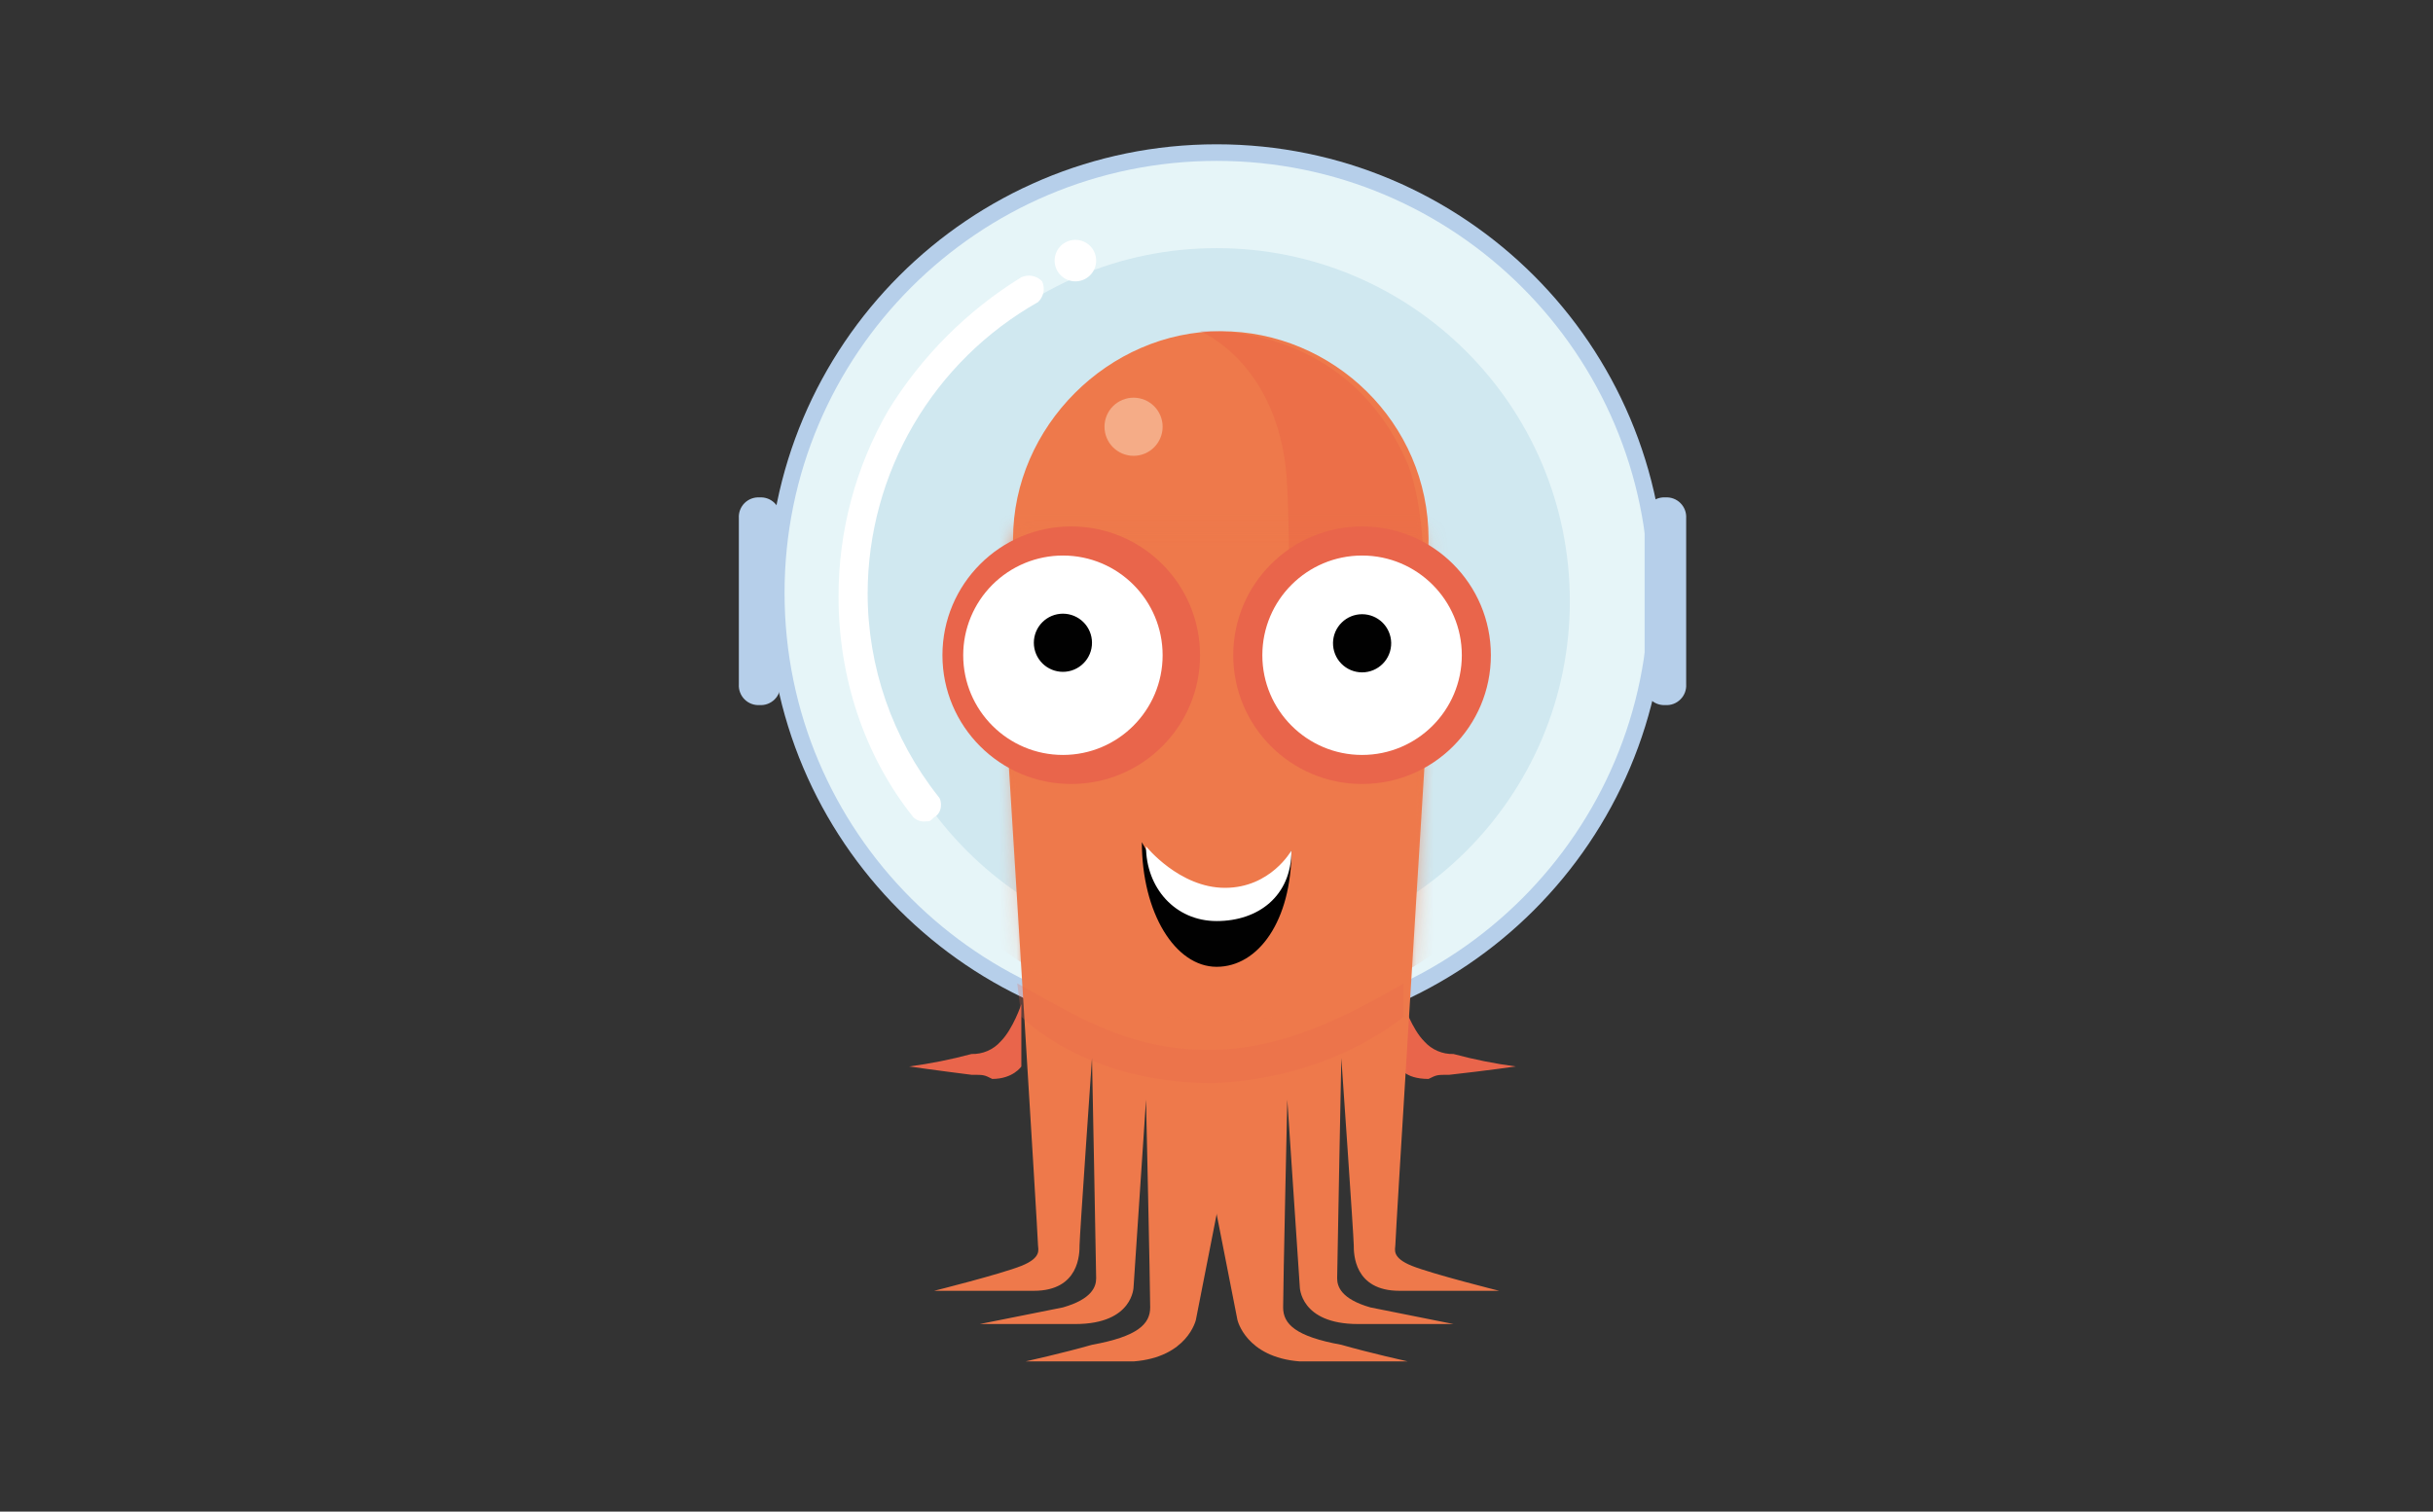 <svg width="140" height="87" viewBox="0 0 140 87" fill="none" xmlns="http://www.w3.org/2000/svg">
<rect x="0" y="0" width="140" height="87" fill="#333333" stroke="none"/>
<g clip-path="url(#clip0_5017_55769)">
<path d="M58.771 57.795C58.771 57.795 58.294 59.23 57.575 59.946C57.366 60.18 57.108 60.366 56.819 60.49C56.53 60.614 56.218 60.673 55.904 60.664C54.724 60.981 53.526 61.22 52.315 61.381C52.315 61.381 53.99 61.621 55.904 61.86C56.62 61.86 56.62 61.86 57.098 62.099C58.294 62.099 58.771 61.381 58.771 61.381V57.795ZM80.768 57.795C80.768 57.795 81.246 59.23 81.963 59.946C82.173 60.18 82.432 60.365 82.721 60.489C83.01 60.614 83.322 60.673 83.637 60.664C84.815 60.981 86.013 61.221 87.222 61.381C87.222 61.381 85.55 61.621 83.398 61.86C82.681 61.86 82.681 61.86 82.202 62.099C80.768 62.099 80.528 61.381 80.528 61.381L80.768 57.795Z" fill="#E9654B"/>
<path d="M95.831 34.124C95.831 48.385 84.27 59.946 70.009 59.946C55.748 59.946 44.188 48.385 44.188 34.124C44.188 19.865 55.748 8.305 70.009 8.305C84.27 8.305 95.831 19.865 95.831 34.124Z" fill="#B6CFEA"/>
<path d="M94.876 34.124C94.876 47.858 83.743 58.99 70.009 58.99C56.278 58.99 45.145 47.858 45.145 34.124C45.145 20.393 56.278 9.26 70.009 9.26C83.743 9.26 94.875 20.392 94.875 34.124L94.876 34.124Z" fill="#E6F5F8"/>
<path d="M90.332 34.603C90.332 45.828 81.234 54.926 70.009 54.926C58.786 54.926 49.687 45.828 49.687 34.603C49.687 23.381 58.787 14.281 70.009 14.281C81.234 14.281 90.332 23.382 90.332 34.603Z" fill="#D0E8F0"/>
<path d="M58.055 44.167C58.055 44.167 59.729 71.184 59.729 71.663C59.729 71.9 59.969 72.379 58.771 72.858C57.576 73.335 53.751 74.293 53.751 74.293H59.49C62.12 74.293 62.12 72.14 62.12 71.663C62.12 71.184 62.836 60.904 62.836 60.904C62.836 60.904 63.075 73.098 63.075 73.574C63.075 74.053 62.836 74.769 61.164 75.249C59.969 75.488 56.381 76.205 56.381 76.205H61.88C65.229 76.205 65.229 74.053 65.229 74.053L65.945 63.294C65.945 63.294 66.184 74.053 66.184 75.249C66.184 76.205 65.468 76.923 62.836 77.4C61.164 77.879 59.011 78.357 59.011 78.357H65.229C68.335 78.118 68.814 75.965 68.814 75.965L74.074 49.187L58.055 44.167Z" fill="#EE794B"/>
<path d="M81.963 44.167C81.963 44.167 80.291 71.184 80.291 71.663C80.291 71.9 80.052 72.379 81.247 72.858C82.442 73.335 86.267 74.293 86.267 74.293H80.528C77.898 74.293 77.898 72.14 77.898 71.663C77.898 71.184 77.183 60.904 77.183 60.904C77.183 60.904 76.943 73.098 76.943 73.574C76.943 74.053 77.183 74.769 78.856 75.249L83.637 76.205H78.139C74.792 76.205 74.792 74.053 74.792 74.053L74.074 63.294C74.074 63.294 73.834 74.053 73.834 75.249C73.834 76.205 74.553 76.923 77.183 77.4C78.857 77.879 81.008 78.357 81.008 78.357H74.792C71.683 78.118 71.204 75.965 71.204 75.965L65.945 49.188L81.963 44.167ZM82.202 31.018C82.202 37.712 76.703 42.972 70.248 42.972C63.794 42.972 58.294 37.473 58.294 31.018C58.294 24.563 63.794 19.064 70.248 19.064C76.703 19.064 82.202 24.323 82.202 31.018Z" fill="#EE794B"/>
<mask id="mask0_5017_55769" style="mask-type:luminance" maskUnits="userSpaceOnUse" x="57" y="30" width="26" height="30">
<path d="M57.627 30.464H82.374V59.148H57.627V30.464Z" fill="white"/>
</mask>
<g mask="url(#mask0_5017_55769)">
<mask id="mask1_5017_55769" style="mask-type:luminance" maskUnits="userSpaceOnUse" x="58" y="30" width="25" height="34">
<path d="M82.203 30.539L80.769 63.294H59.251L58.056 30.539" fill="white"/>
</mask>
<g mask="url(#mask1_5017_55769)">
<path d="M91.527 37.472C91.527 49.224 82.001 58.751 70.249 58.751C58.497 58.751 48.971 49.224 48.971 37.472C48.971 25.72 58.497 16.194 70.249 16.194C82.001 16.194 91.527 25.719 91.527 37.472Z" fill="#EE794B"/>
</g>
</g>
<mask id="mask2_5017_55769" style="mask-type:luminance" maskUnits="userSpaceOnUse" x="34" y="7" width="72" height="73">
<path d="M34.004 7.404H105.997V79.397H34.004V7.404Z" fill="black" fill-opacity="0.22"/>
</mask>
<g mask="url(#mask2_5017_55769)">
<mask id="mask3_5017_55769" style="mask-type:luminance" maskUnits="userSpaceOnUse" x="34" y="7" width="72" height="73">
<path d="M34.004 7.404H105.997V79.397H34.004V7.404Z" fill="white"/>
</mask>
<g mask="url(#mask3_5017_55769)">
<path d="M81.486 44.167C81.486 44.167 82.92 31.494 81.007 26.714C77.421 18.345 69.053 19.063 69.053 19.063C69.053 19.063 73.834 20.975 74.073 28.148C74.313 33.169 74.073 40.581 74.073 40.581L81.486 44.167Z" fill="#E34E3B"/>
</g>
</g>
<mask id="mask4_5017_55769" style="mask-type:luminance" maskUnits="userSpaceOnUse" x="34" y="7" width="72" height="73">
<path d="M34.004 7.404H105.997V79.397H34.004V7.404Z" fill="black" fill-opacity="0.502"/>
</mask>
<g mask="url(#mask4_5017_55769)">
<mask id="mask5_5017_55769" style="mask-type:luminance" maskUnits="userSpaceOnUse" x="34" y="7" width="72" height="73">
<path d="M34.004 7.404H105.997V79.397H34.004V7.404Z" fill="white"/>
</mask>
<g mask="url(#mask5_5017_55769)">
<path d="M66.9 24.563C66.9 24.782 66.857 25 66.772 25.203C66.688 25.406 66.565 25.59 66.41 25.745C66.254 25.901 66.07 26.024 65.867 26.108C65.664 26.192 65.446 26.235 65.227 26.235C65.007 26.235 64.789 26.191 64.587 26.107C64.384 26.023 64.199 25.899 64.044 25.744C63.889 25.589 63.766 25.404 63.682 25.201C63.598 24.998 63.555 24.781 63.555 24.561C63.555 24.117 63.731 23.692 64.045 23.378C64.359 23.065 64.785 22.889 65.228 22.889C65.672 22.889 66.097 23.066 66.411 23.38C66.724 23.694 66.9 24.119 66.9 24.563Z" fill="#FBDFC3"/>
</g>
</g>
<path d="M74.313 48.948C74.313 53.012 72.4 55.645 70.01 55.645C67.619 55.645 65.705 52.535 65.705 48.471C65.705 48.471 67.619 52.296 70.249 52.296C72.879 52.296 74.313 48.948 74.313 48.948Z" fill="#010101"/>
<path d="M74.313 48.947C74.313 51.58 72.4 53.012 70.009 53.012C67.619 53.012 65.944 51.1 65.944 48.71C65.944 48.71 67.858 51.1 70.488 51.1C73.118 51.1 74.313 48.947 74.313 48.947Z" fill="white"/>
<path d="M85.788 37.712C85.788 41.805 82.47 45.123 78.377 45.123C74.284 45.123 70.964 41.805 70.964 37.712C70.964 33.619 74.284 30.299 78.377 30.299C82.47 30.299 85.788 33.619 85.788 37.712ZM69.053 37.712C69.053 41.805 65.733 45.123 61.64 45.123C57.547 45.123 54.23 41.805 54.23 37.712C54.23 33.619 57.547 30.299 61.64 30.299C65.733 30.299 69.053 33.619 69.053 37.712Z" fill="#E9654B"/>
<path d="M84.116 37.712C84.116 40.88 81.546 43.451 78.377 43.451C75.209 43.451 72.638 40.88 72.638 37.712C72.638 34.542 75.209 31.974 78.377 31.974C81.545 31.974 84.116 34.542 84.116 37.712ZM66.9 37.712C66.9 40.88 64.332 43.451 61.163 43.451C57.993 43.451 55.425 40.88 55.425 37.712C55.425 36.959 55.573 36.212 55.861 35.516C56.15 34.82 56.572 34.187 57.105 33.654C57.638 33.121 58.271 32.699 58.967 32.41C59.663 32.122 60.41 31.974 61.163 31.974C64.332 31.974 66.9 34.542 66.9 37.712Z" fill="white"/>
<path d="M62.836 36.994C62.836 37.214 62.793 37.431 62.709 37.634C62.625 37.837 62.502 38.022 62.346 38.177C62.191 38.333 62.007 38.456 61.804 38.54C61.601 38.625 61.383 38.668 61.163 38.668C60.944 38.668 60.726 38.625 60.523 38.541C60.32 38.457 60.135 38.334 59.98 38.179C59.825 38.023 59.701 37.839 59.617 37.636C59.533 37.433 59.489 37.215 59.489 36.996C59.489 36.552 59.665 36.126 59.979 35.812C60.292 35.498 60.718 35.322 61.161 35.321C61.605 35.321 62.031 35.497 62.345 35.811C62.659 36.124 62.836 36.55 62.836 36.994ZM80.052 36.994C80.056 37.216 80.016 37.437 79.933 37.644C79.851 37.85 79.728 38.039 79.573 38.197C79.417 38.356 79.231 38.482 79.026 38.568C78.821 38.654 78.601 38.699 78.378 38.699C78.156 38.699 77.936 38.654 77.731 38.569C77.526 38.483 77.34 38.356 77.184 38.198C77.028 38.039 76.905 37.851 76.823 37.644C76.741 37.438 76.701 37.217 76.704 36.995C76.712 36.556 76.892 36.138 77.205 35.831C77.518 35.523 77.939 35.351 78.377 35.351C78.816 35.351 79.237 35.523 79.55 35.83C79.863 36.137 80.043 36.556 80.052 36.994Z" fill="#010101"/>
<path d="M43.71 40.581C43.551 40.591 43.391 40.567 43.241 40.51C43.092 40.454 42.956 40.366 42.843 40.253C42.73 40.14 42.642 40.004 42.586 39.855C42.529 39.705 42.505 39.546 42.515 39.386V29.823C42.505 29.663 42.529 29.503 42.585 29.354C42.642 29.204 42.729 29.068 42.842 28.955C42.956 28.842 43.091 28.755 43.241 28.698C43.391 28.642 43.55 28.618 43.71 28.628C43.87 28.618 44.029 28.642 44.179 28.698C44.328 28.755 44.464 28.843 44.577 28.956C44.69 29.069 44.778 29.205 44.834 29.354C44.891 29.504 44.915 29.663 44.905 29.823V39.387C44.925 39.707 44.804 40.024 44.576 40.253C44.463 40.366 44.327 40.453 44.178 40.51C44.029 40.567 43.869 40.591 43.709 40.582L43.71 40.581ZM95.831 40.581C95.671 40.591 95.511 40.566 95.362 40.51C95.213 40.453 95.077 40.365 94.964 40.252C94.852 40.139 94.764 40.003 94.707 39.854C94.65 39.705 94.626 39.545 94.635 39.386V29.823C94.626 29.663 94.65 29.503 94.707 29.354C94.764 29.204 94.852 29.068 94.965 28.955C95.078 28.842 95.213 28.755 95.362 28.698C95.512 28.642 95.671 28.618 95.831 28.628C95.99 28.618 96.149 28.642 96.299 28.698C96.448 28.755 96.583 28.842 96.696 28.955C96.927 29.184 97.045 29.501 97.026 29.823V39.387C97.036 39.546 97.011 39.706 96.955 39.855C96.898 40.005 96.81 40.14 96.696 40.253C96.583 40.366 96.448 40.454 96.298 40.511C96.149 40.567 95.989 40.592 95.83 40.582L95.831 40.581Z" fill="#B6CFEA"/>
<path d="M63.076 14.999C63.076 15.316 62.95 15.62 62.726 15.844C62.502 16.068 62.198 16.194 61.881 16.194C61.564 16.194 61.26 16.068 61.035 15.844C60.811 15.62 60.685 15.316 60.685 14.999C60.685 14.682 60.811 14.378 61.035 14.154C61.26 13.93 61.564 13.804 61.881 13.804C62.198 13.804 62.502 13.93 62.726 14.154C62.95 14.378 63.076 14.682 63.076 14.999ZM53.275 47.275C53.145 47.292 53.013 47.279 52.888 47.237C52.764 47.196 52.65 47.127 52.556 47.036C49.687 43.451 48.252 38.907 48.252 34.364C48.239 30.587 49.23 26.873 51.122 23.604C53.04 20.492 55.66 17.873 58.771 15.955C58.971 15.866 59.194 15.84 59.409 15.883C59.623 15.926 59.819 16.035 59.969 16.194C60.058 16.394 60.083 16.616 60.04 16.83C59.997 17.044 59.888 17.239 59.729 17.389C56.763 19.065 54.294 21.496 52.572 24.435C50.85 27.375 49.937 30.718 49.926 34.124C49.919 38.377 51.352 42.506 53.991 45.841C54.23 46.081 54.23 46.797 53.751 47.036C53.512 47.276 53.512 47.275 53.275 47.275Z" fill="white"/>
<mask id="mask6_5017_55769" style="mask-type:luminance" maskUnits="userSpaceOnUse" x="34" y="7" width="72" height="73">
<path d="M34.004 7.404H105.997V79.397H34.004V7.404Z" fill="black" fill-opacity="0.251"/>
</mask>
<g mask="url(#mask6_5017_55769)">
<mask id="mask7_5017_55769" style="mask-type:luminance" maskUnits="userSpaceOnUse" x="34" y="7" width="72" height="73">
<path d="M34.004 7.404H105.997V79.397H34.004V7.404Z" fill="white"/>
</mask>
<g mask="url(#mask7_5017_55769)">
<path d="M80.769 58.511V56.601C77.422 58.512 73.834 60.425 69.533 60.425C64.75 60.425 61.641 58.274 58.534 56.601L58.772 58.512C58.772 58.512 62.36 62.339 69.77 62.339C76.704 62.1 80.769 58.511 80.769 58.511Z" fill="#E9654B"/>
</g>
</g>
</g>
<defs>
<clipPath id="clip0_5017_55769">
<rect width="71.993" height="71.993" fill="white" transform="translate(34.004 7.404)"/>
</clipPath>
</defs>
</svg>
